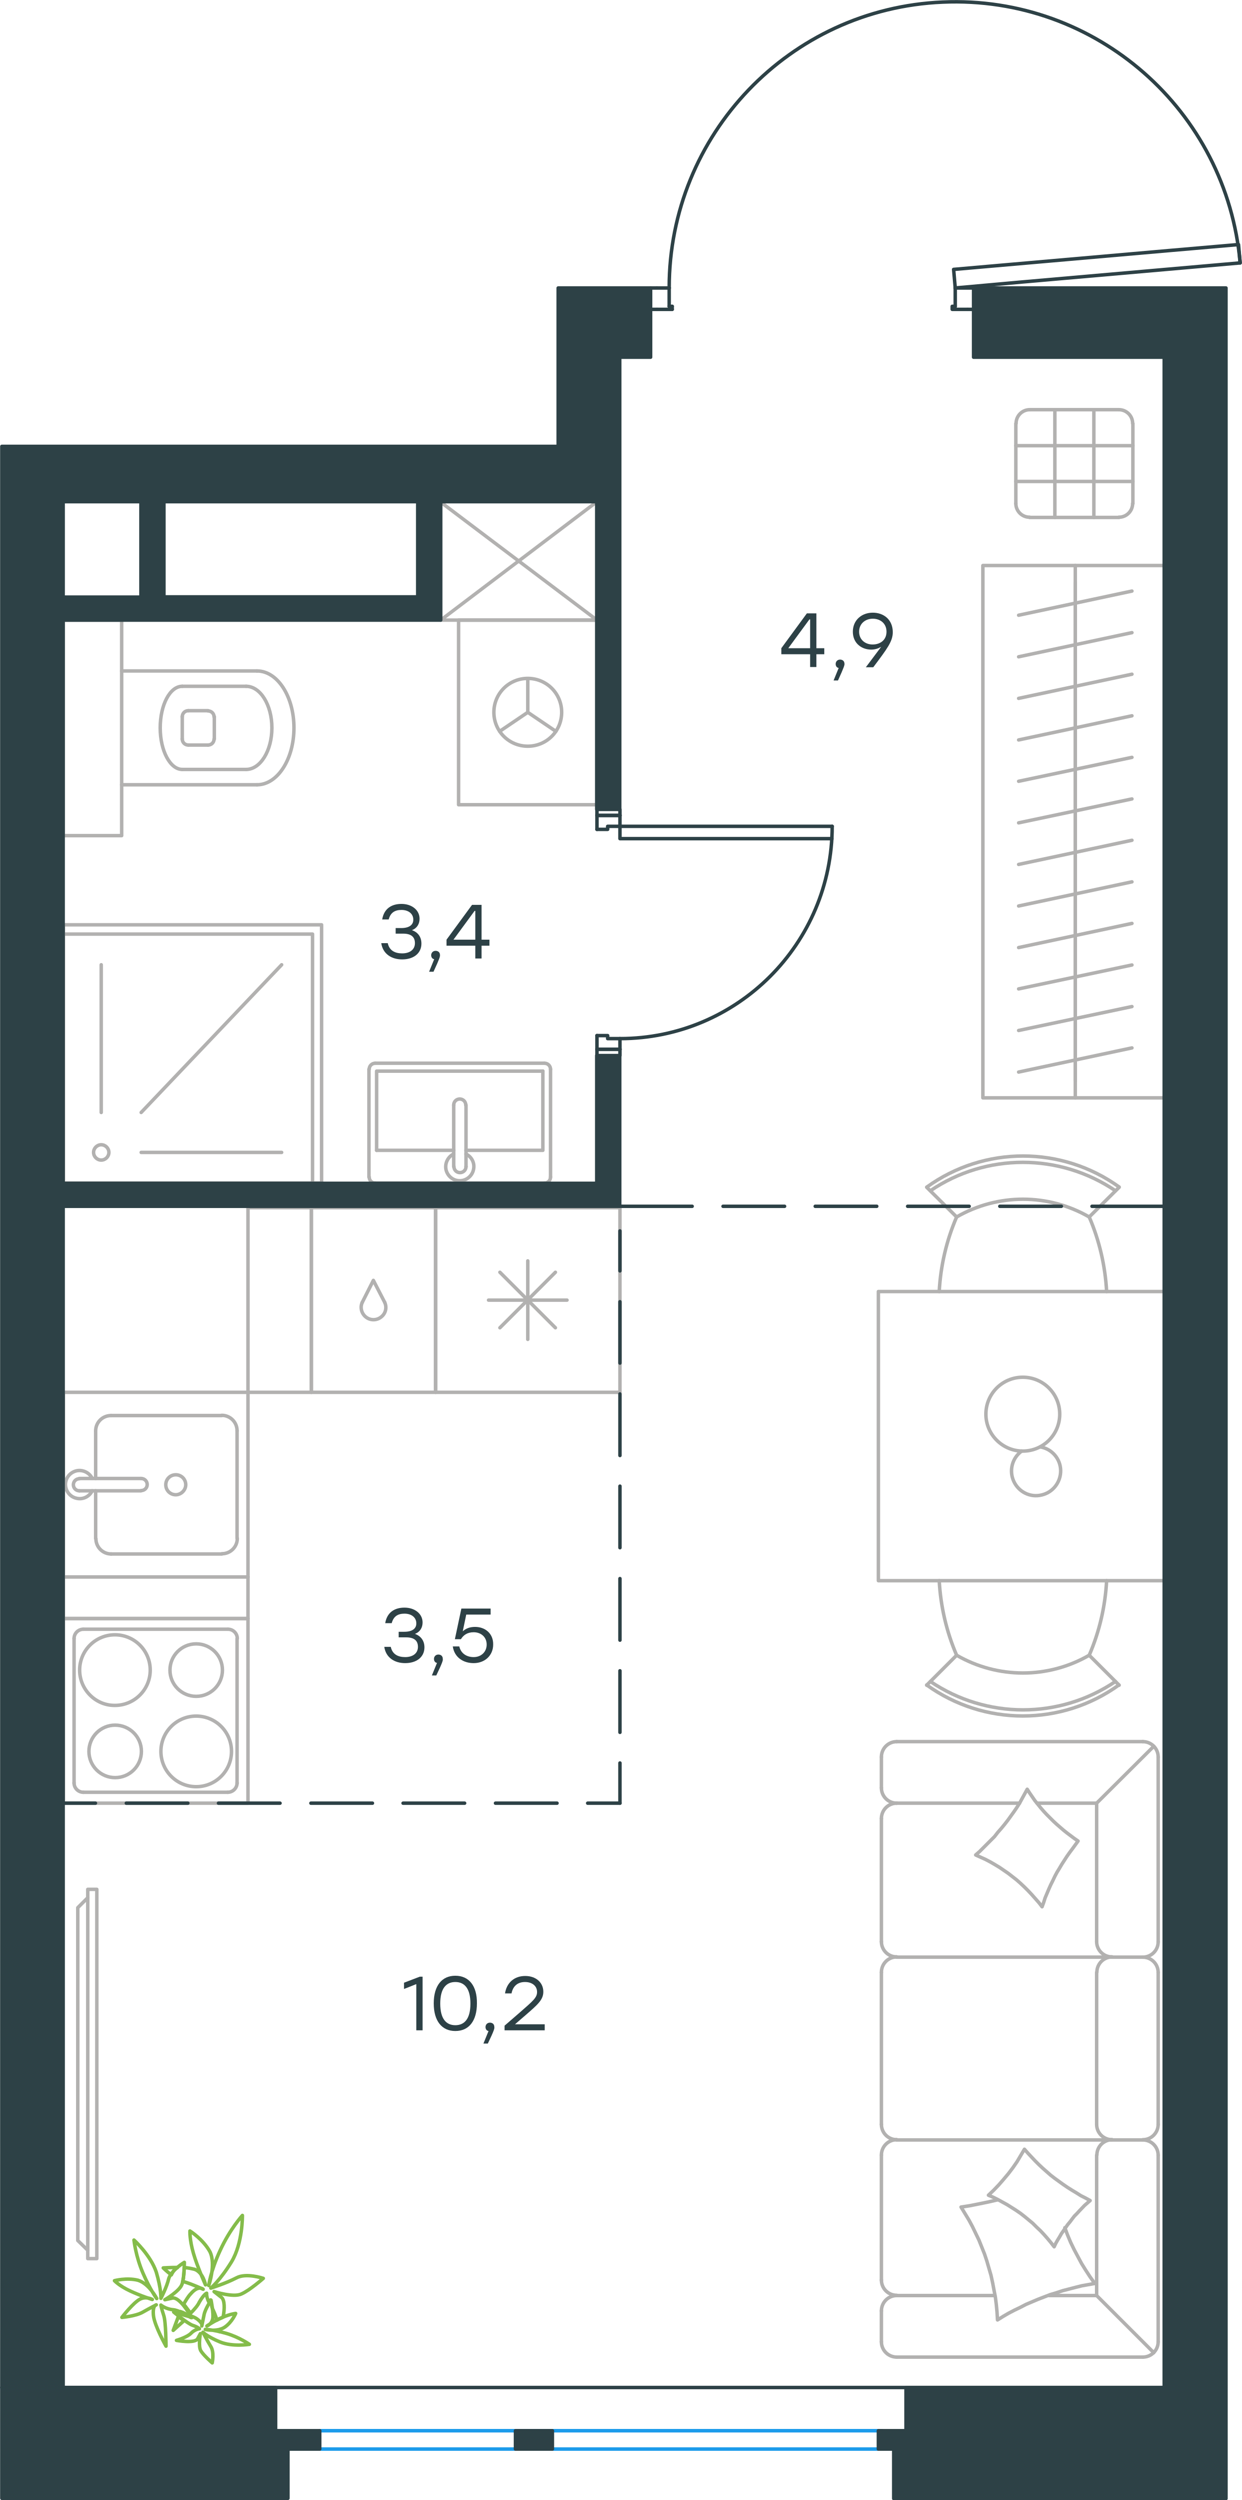 <?xml version="1.0" encoding="utf-8"?>
<!-- Generator: Adobe Illustrator 26.5.0, SVG Export Plug-In . SVG Version: 6.00 Build 0)  -->
<svg version="1.1" id="Слой_1" xmlns:xodm="http://www.corel.com/coreldraw/odm/2003"
	 xmlns="http://www.w3.org/2000/svg" xmlns:xlink="http://www.w3.org/1999/xlink" x="0px" y="0px" viewBox="0 0 534.9 1076.5"
	 style="enable-background:new 0 0 534.9 1076.5;" xml:space="preserve">
<style type="text/css">
	.st0{fill:none;stroke:#1D9CEB;stroke-width:1.5;stroke-linecap:round;stroke-linejoin:round;stroke-miterlimit:10;}
	.st1{fill:none;stroke:#B2B1B0;stroke-width:1.5;stroke-linecap:round;stroke-linejoin:round;stroke-miterlimit:10;}
	.st2{fill:none;stroke:#84BC4A;stroke-width:1.5;stroke-linecap:round;stroke-linejoin:round;stroke-miterlimit:10;}
	.st3{fill:none;stroke:#2D4146;stroke-width:1.5;stroke-linecap:round;stroke-linejoin:round;stroke-miterlimit:10;}
	
		.st4{fill-rule:evenodd;clip-rule:evenodd;fill:#2D4146;stroke:#2D4146;stroke-width:1.5;stroke-linecap:round;stroke-linejoin:round;stroke-miterlimit:10;}
	.st5{fill:#2D4146;}
</style>
<g id="Слой_x0020_1">
	<line class="st0" x1="137.7" y1="1054.5" x2="379.5" y2="1054.5"/>
	<line class="st0" x1="137.7" y1="1046.6" x2="379.9" y2="1046.6"/>
	<line class="st1" x1="472.3" y1="776.4" x2="446.6" y2="776.4"/>
	<polyline class="st1" points="420.2,798.7 422.4,799.7 424.4,800.6 426.5,801.7 428.4,802.8 430.4,804 432.3,805.3 434.2,806.6 
		436,808 437.8,809.4 439.5,810.9 441.2,812.5 442.8,814.1 444.4,815.8 445.9,817.5 447.4,819.2 448.8,821 449.5,819.1 450.1,817.2 
		450.9,815.3 451.7,813.4 452.5,811.6 453.4,809.8 454.3,807.9 455.2,806.2 456.3,804.4 457.3,802.7 458.4,801 459.5,799.3 
		460.7,797.6 461.9,796 464.3,792.7 462.7,791.6 461.1,790.4 459.5,789.2 458,788 456.5,786.7 455,785.4 453.6,784.1 452.2,782.7 
		450.8,781.3 449.5,779.9 448.2,778.4 447,776.9 445.7,775.3 444.6,773.7 443.5,772.1 442.4,770.4 441.3,772.4 440.2,774.4 
		439.1,776.4 437.9,778.3 436.6,780.2 435.3,782 434,783.8 432.6,785.6 431.2,787.3 429.7,789 428.3,790.8 426.7,792.4 425.1,794 
		423.5,795.6 421.9,797.2 420.2,798.7 	"/>
	<line class="st1" x1="472.3" y1="988.4" x2="451.8" y2="988.4"/>
	<polyline class="st1" points="429.6,947.2 425.7,948.1 421.8,948.9 417.8,949.7 415.9,950 413.9,950.3 415.6,953.1 417.3,955.9 
		418.8,958.7 420.2,961.6 421.6,964.5 422.8,967.5 424,970.5 425,973.5 425.9,976.6 426.8,979.7 427.5,982.9 428.1,986.1 
		428.7,989.2 429.1,992.4 429.4,995.6 429.6,998.9 432,997.4 434.4,996 436.9,994.7 439.4,993.5 441.9,992.2 444.5,991.1 447.1,990 
		449.7,989 452.3,988 455,987.2 457.7,986.3 460.4,985.6 463.1,984.9 465.9,984.2 468.7,983.7 471.5,983.2 469.5,980.4 467.6,977.5 
		465.8,974.6 464.2,971.6 462.6,968.6 461.1,965.5 459.8,962.4 458.6,959.2 	"/>
	<polyline class="st1" points="425.7,945.2 427.8,946.1 429.8,947.1 431.8,948.2 433.8,949.3 435.7,950.5 437.6,951.7 439.5,953 
		441.3,954.4 443,955.8 444.8,957.3 446.4,958.9 448.1,960.5 449.6,962.1 451.1,963.8 452.6,965.6 454,967.4 454.7,965.9 
		455.5,964.5 456.3,963.2 457.1,961.8 458,960.5 458.9,959.2 459.8,957.9 460.8,956.7 461.7,955.5 462.7,954.2 463.8,953.1 
		464.9,951.9 467.1,949.6 469.5,947.5 467.5,946.4 465.5,945.4 463.6,944.2 461.6,943 459.7,941.8 457.8,940.5 456,939.2 
		454.2,937.9 452.4,936.5 450.7,935 449,933.5 447.4,932 445.8,930.4 444.2,928.7 442.7,927.1 441.2,925.4 439.6,928.1 438,930.8 
		436.2,933.4 434.3,935.9 432.2,938.4 430.2,940.7 428,943 425.7,945.2 	"/>
	<line class="st1" x1="472.3" y1="776.4" x2="496.9" y2="751.9"/>
	<line class="st1" x1="472.3" y1="988.4" x2="496.9" y2="1013"/>
	<line class="st1" x1="498.8" y1="928" x2="498.8" y2="1008.3"/>
	<line class="st1" x1="472.3" y1="928" x2="472.3" y2="988.4"/>
	<line class="st1" x1="498.8" y1="836.1" x2="498.8" y2="756.6"/>
	<line class="st1" x1="498.8" y1="914.7" x2="498.8" y2="849.3"/>
	<line class="st1" x1="472.3" y1="849.3" x2="472.3" y2="914.7"/>
	<line class="st1" x1="472.3" y1="776.4" x2="472.3" y2="836.1"/>
	<path class="st1" d="M492.2,842.7c3.7,0,6.6-3,6.6-6.6"/>
	<path class="st1" d="M498.8,849.3c0-3.7-3-6.6-6.6-6.6"/>
	<path class="st1" d="M492.2,921.3c3.7,0,6.6-3,6.6-6.6"/>
	<path class="st1" d="M498.8,928c0-3.7-3-6.6-6.6-6.6"/>
	<path class="st1" d="M472.3,836c0,3.7,3,6.6,6.6,6.6"/>
	<path class="st1" d="M479,842.6c-3.7,0-6.6,3-6.6,6.6"/>
	<path class="st1" d="M472.3,914.7c0,3.7,3,6.6,6.6,6.6"/>
	<path class="st1" d="M479,921.3c-3.7,0-6.6,3-6.6,6.6"/>
	<line class="st1" x1="379.6" y1="836.1" x2="379.6" y2="783"/>
	<line class="st1" x1="379.6" y1="914.7" x2="379.6" y2="849.3"/>
	<line class="st1" x1="379.6" y1="981.8" x2="379.6" y2="928"/>
	<path class="st1" d="M386.2,776.4c-3.7,0-6.6,3-6.6,6.6"/>
	<path class="st1" d="M379.6,836c0,3.7,3,6.6,6.6,6.6"/>
	<path class="st1" d="M386.2,842.6c-3.7,0-6.6,3-6.6,6.6"/>
	<path class="st1" d="M379.6,914.7c0,3.7,3,6.6,6.6,6.6"/>
	<path class="st1" d="M386.2,921.3c-3.7,0-6.6,3-6.6,6.6"/>
	<path class="st1" d="M379.6,981.7c0,3.7,3,6.6,6.6,6.6"/>
	<path class="st1" d="M379.6,769.8c0,3.7,3,6.6,6.6,6.6"/>
	<path class="st1" d="M386.2,749.9c-3.7,0-6.6,3-6.6,6.6"/>
	<path class="st1" d="M498.8,756.5c0-3.7-3-6.6-6.6-6.6"/>
	<path class="st1" d="M492.2,1014.9c3.7,0,6.6-3,6.6-6.6"/>
	<path class="st1" d="M386.2,988.4c-3.7,0-6.6,3-6.6,6.6"/>
	<path class="st1" d="M379.6,1008.3c0,3.7,3,6.6,6.6,6.6"/>
	<line class="st1" x1="492.2" y1="842.7" x2="386.2" y2="842.7"/>
	<line class="st1" x1="492.2" y1="921.4" x2="386.2" y2="921.4"/>
	<line class="st1" x1="492.2" y1="749.9" x2="386.2" y2="749.9"/>
	<line class="st1" x1="379.6" y1="756.6" x2="379.6" y2="769.8"/>
	<line class="st1" x1="386.2" y1="776.4" x2="439.1" y2="776.4"/>
	<line class="st1" x1="492.2" y1="1014.9" x2="386.2" y2="1014.9"/>
	<line class="st1" x1="379.6" y1="1008.3" x2="379.6" y2="995"/>
	<line class="st1" x1="386.2" y1="988.4" x2="428.5" y2="988.4"/>
	<path class="st1" d="M400.7,724c24.1,16.3,55.7,16.3,79.7,0"/>
	<path class="st1" d="M480.4,512.7c-24.1-16.3-55.7-16.3-79.7,0"/>
	<path class="st1" d="M440,624.8c-4.1,3-5.5,8.4-3.4,13c2.1,4.6,7.1,7.1,12,5.9c4.9-1.1,8.3-5.6,8.2-10.6c-0.1-5-3.8-9.3-8.8-10.1"
		/>
	<path class="st1" d="M440.5,624.8c8.8,0,15.9-7.1,15.9-15.9c0-8.8-7.1-15.9-15.9-15.9c-8.8,0-15.9,7.1-15.9,15.9
		C424.6,617.7,431.8,624.8,440.5,624.8"/>
	<path class="st1" d="M399.1,725.5c24.7,17.8,58.1,17.8,82.8,0"/>
	<line class="st1" x1="412" y1="712.7" x2="399.1" y2="725.6"/>
	<line class="st1" x1="469.1" y1="712.7" x2="482" y2="725.6"/>
	<path class="st1" d="M412,712.7c17.7,10.2,39.4,10.2,57.1,0"/>
	<path class="st1" d="M469.1,712.7c4.4-10.2,6.9-21,7.5-32.1"/>
	<path class="st1" d="M404.5,680.6c0.6,11,3.1,21.9,7.5,32.1"/>
	<path class="st1" d="M482,511.1c-24.7-17.8-58.1-17.8-82.8,0"/>
	<line class="st1" x1="412" y1="524" x2="399.1" y2="511.2"/>
	<line class="st1" x1="469.1" y1="524" x2="482" y2="511.2"/>
	<path class="st1" d="M469.1,524c-17.7-10.2-39.4-10.2-57.1,0"/>
	<path class="st1" d="M476.6,556.1c-0.6-11-3.1-21.9-7.5-32.1"/>
	<path class="st1" d="M412,524c-4.4,10.2-6.9,21-7.5,32.1"/>
	<polyline class="st1" points="378.3,680.6 502.8,680.6 502.8,556.1 378.3,556.1 378.3,680.6 	"/>
	<line class="st1" x1="463.1" y1="465.4" x2="463.1" y2="447.5"/>
	<line class="st1" x1="487.5" y1="451.2" x2="438.7" y2="461.6"/>
	<line class="st1" x1="463.1" y1="447.5" x2="463.1" y2="429.6"/>
	<line class="st1" x1="487.5" y1="433.4" x2="438.7" y2="443.7"/>
	<line class="st1" x1="463.1" y1="429.6" x2="463.1" y2="411.7"/>
	<line class="st1" x1="487.5" y1="415.5" x2="438.7" y2="425.8"/>
	<line class="st1" x1="463.1" y1="411.7" x2="463.1" y2="393.9"/>
	<line class="st1" x1="487.5" y1="397.6" x2="438.7" y2="408"/>
	<line class="st1" x1="463.1" y1="393.9" x2="463.1" y2="376"/>
	<line class="st1" x1="487.5" y1="379.7" x2="438.7" y2="390.1"/>
	<line class="st1" x1="463.1" y1="376" x2="463.1" y2="358.1"/>
	<line class="st1" x1="487.5" y1="361.8" x2="438.7" y2="372.2"/>
	<line class="st1" x1="463.1" y1="472.7" x2="463.1" y2="243.5"/>
	<line class="st1" x1="463.1" y1="358.1" x2="463.1" y2="340.2"/>
	<line class="st1" x1="487.5" y1="344" x2="438.7" y2="354.3"/>
	<line class="st1" x1="463.1" y1="340.2" x2="463.1" y2="322.3"/>
	<line class="st1" x1="487.5" y1="326.1" x2="438.7" y2="336.4"/>
	<line class="st1" x1="463.1" y1="322.3" x2="463.1" y2="304.4"/>
	<line class="st1" x1="487.5" y1="308.2" x2="438.7" y2="318.6"/>
	<line class="st1" x1="463.1" y1="304.4" x2="463.1" y2="286.5"/>
	<line class="st1" x1="487.5" y1="290.3" x2="438.7" y2="300.7"/>
	<line class="st1" x1="463.1" y1="286.5" x2="463.1" y2="268.7"/>
	<line class="st1" x1="487.5" y1="272.4" x2="438.7" y2="282.8"/>
	<line class="st1" x1="463.1" y1="268.7" x2="463.1" y2="250.8"/>
	<line class="st1" x1="487.5" y1="254.5" x2="438.7" y2="264.9"/>
	<polyline class="st1" points="502.8,243.5 423.3,243.5 423.3,472.7 502.8,472.7 502.8,243.5 	"/>
	<polyline class="st1" points="37.8,968.9 33.5,964.7 33.5,821.4 37.8,817.1 	"/>
	<polyline class="st1" points="37.8,972.5 41.7,972.5 41.7,813.5 37.8,813.5 37.8,972.5 	"/>
	<path class="st1" d="M481.9,222.7c3.3,0,5.9-2.7,5.9-5.9"/>
	<path class="st1" d="M437.5,216.8c0,3.3,2.7,5.9,5.9,5.9"/>
	<path class="st1" d="M443.5,176.4c-3.3,0-5.9,2.7-5.9,5.9"/>
	<path class="st1" d="M487.8,182.3c0-3.3-2.7-5.9-5.9-5.9"/>
	<line class="st1" x1="454.3" y1="176.4" x2="454.3" y2="222.8"/>
	<line class="st1" x1="471.1" y1="176.4" x2="471.1" y2="222.8"/>
	<line class="st1" x1="487.9" y1="191.9" x2="437.5" y2="191.9"/>
	<line class="st1" x1="487.9" y1="207.3" x2="437.5" y2="207.3"/>
	<line class="st1" x1="437.5" y1="182.4" x2="437.5" y2="216.8"/>
	<line class="st1" x1="443.5" y1="222.8" x2="481.9" y2="222.8"/>
	<line class="st1" x1="487.9" y1="216.8" x2="487.9" y2="182.4"/>
	<line class="st1" x1="481.9" y1="176.4" x2="443.5" y2="176.4"/>
	<line class="st1" x1="60.8" y1="479" x2="121.3" y2="415.4"/>
	<line class="st1" x1="60.8" y1="496.2" x2="121.3" y2="496.2"/>
	<line class="st1" x1="43.6" y1="479" x2="43.6" y2="415.4"/>
	<path class="st1" d="M43.6,492.9c-1.8,0-3.3,1.5-3.3,3.3c0,1.8,1.5,3.3,3.3,3.3c1.8,0,3.3-1.5,3.3-3.3
		C46.9,494.4,45.4,492.9,43.6,492.9"/>
	<polyline class="st1" points="134.6,509.4 134.6,402.2 27.3,402.2 	"/>
	<polyline class="st1" points="138.5,398.2 27.3,398.2 27.3,509.4 138.5,509.4 138.5,398.2 	"/>
	<line class="st1" x1="195.4" y1="495.3" x2="162.2" y2="495.3"/>
	<polyline class="st1" points="200.7,495.3 233.8,495.3 233.8,461.2 	"/>
	<polyline class="st1" points="233.8,461.2 162.2,461.2 162.2,495.3 	"/>
	<path class="st1" d="M159,460.4c0-1.5,1.2-2.6,2.6-2.6"/>
	<path class="st1" d="M234.5,457.8c1.5,0,2.6,1.2,2.6,2.6"/>
	<path class="st1" d="M161.6,509.4c-1.5,0-2.6-1.2-2.6-2.6"/>
	<path class="st1" d="M237.1,506.8c0,1.5-1.2,2.6-2.6,2.6"/>
	<path class="st1" d="M195.4,475.8c0-1.5,1.2-2.6,2.6-2.6c1.5,0,2.6,1.2,2.6,2.6"/>
	<line class="st1" x1="195.4" y1="502.3" x2="195.4" y2="475.8"/>
	<path class="st1" d="M200.7,502.3c0,1.5-1.2,2.6-2.6,2.6c-1.5,0-2.6-1.2-2.6-2.6"/>
	<line class="st1" x1="200.7" y1="502.3" x2="200.7" y2="475.8"/>
	<path class="st1" d="M200.7,496.9c2.5,1.2,3.9,4,3.2,6.8c-0.6,2.7-3.1,4.7-5.9,4.7c-2.8,0-5.2-1.9-5.9-4.7
		c-0.6-2.7,0.7-5.5,3.2-6.8"/>
	<line class="st1" x1="158.9" y1="506.8" x2="158.9" y2="460.4"/>
	<line class="st1" x1="161.6" y1="457.8" x2="234.4" y2="457.8"/>
	<line class="st1" x1="237.1" y1="460.4" x2="237.1" y2="506.8"/>
	<line class="st1" x1="234.4" y1="509.4" x2="161.6" y2="509.4"/>
	<polyline class="st1" points="215.2,314.9 227.3,306.7 239.4,314.9 	"/>
	<line class="st1" x1="227.3" y1="306.7" x2="227.3" y2="292.2"/>
	<path class="st1" d="M227.3,321.3c8.1,0,14.6-6.5,14.6-14.6c0-8.1-6.5-14.6-14.6-14.6s-14.6,6.5-14.6,14.6
		C212.7,314.8,219.2,321.3,227.3,321.3"/>
	<polyline class="st1" points="197.5,346.5 257.1,346.5 257.1,267 197.5,267 197.5,346.5 	"/>
	<path class="st1" d="M89.6,320.8c1.5,0,2.6-1.2,2.6-2.6"/>
	<path class="st1" d="M92.2,308.7c0-1.5-1.2-2.6-2.6-2.6"/>
	<path class="st1" d="M78.5,318.2c0,1.5,1.2,2.6,2.6,2.6"/>
	<path class="st1" d="M81.1,306c-1.5,0-2.6,1.2-2.6,2.6"/>
	<line class="st1" x1="81.2" y1="320.8" x2="89.6" y2="320.8"/>
	<line class="st1" x1="92.3" y1="318.2" x2="92.3" y2="308.6"/>
	<line class="st1" x1="89.6" y1="306" x2="81.2" y2="306"/>
	<line class="st1" x1="78.5" y1="308.6" x2="78.5" y2="318.2"/>
	<path class="st1" d="M78.5,295.5c-5.3,0-9.5,8-9.5,17.9c0,9.9,4.3,17.9,9.5,17.9"/>
	<line class="st1" x1="106" y1="331.3" x2="78.5" y2="331.3"/>
	<path class="st1" d="M106,331.3c6.1,0,11.1-8,11.1-17.9c0-9.9-5-17.9-11.1-17.9"/>
	<line class="st1" x1="106" y1="295.5" x2="78.5" y2="295.5"/>
	<path class="st1" d="M110.7,337.9c8.8,0,15.9-11,15.9-24.5c0-13.5-7.1-24.5-15.9-24.5"/>
	<line class="st1" x1="110.7" y1="337.9" x2="52.4" y2="337.9"/>
	<line class="st1" x1="110.7" y1="288.9" x2="52.4" y2="288.9"/>
	<polyline class="st1" points="27.2,359.8 52.4,359.8 52.4,267 27.2,267 27.2,359.8 	"/>
	<line class="st0" x1="137.7" y1="1054.5" x2="379.5" y2="1054.5"/>
	<line class="st0" x1="137.7" y1="1046.6" x2="379.9" y2="1046.6"/>
	<line class="st1" x1="239.2" y1="547.8" x2="215.3" y2="571.7"/>
	<line class="st1" x1="239.2" y1="571.7" x2="215.3" y2="547.8"/>
	<line class="st1" x1="227.3" y1="542.9" x2="227.3" y2="576.7"/>
	<line class="st1" x1="244.2" y1="559.8" x2="210.4" y2="559.8"/>
	<polyline class="st1" points="187.6,520 187.6,599.5 267,599.5 267,520 187.6,520 	"/>
	<path class="st1" d="M165.7,560.8c1,2.2,0.4,4.8-1.6,6.3c-1.9,1.5-4.6,1.5-6.5,0c-1.9-1.5-2.6-4.1-1.6-6.3"/>
	<polyline class="st1" points="156,560.8 160.8,551.3 165.7,560.8 	"/>
	<polyline class="st1" points="134.1,520 134.1,599.5 187.6,599.5 187.6,520 134.1,520 	"/>
	<path class="st1" d="M69.3,754.1c0-8.4,6.8-15.2,15.2-15.2c8.4,0,15.2,6.8,15.2,15.2c0,8.4-6.8,15.2-15.2,15.2
		C76.1,769.3,69.3,762.5,69.3,754.1"/>
	<path class="st1" d="M38.3,754.1c0-6.2,5-11.3,11.3-11.3c6.2,0,11.3,5,11.3,11.3c0,6.2-5,11.3-11.3,11.3
		C43.3,765.4,38.3,760.3,38.3,754.1"/>
	<path class="st1" d="M34.3,719.1c0-8.4,6.8-15.2,15.2-15.2c8.4,0,15.2,6.8,15.2,15.2c0,8.4-6.8,15.2-15.2,15.2
		C41.2,734.4,34.3,727.5,34.3,719.1"/>
	<path class="st1" d="M73.2,719.1c0-6.2,5-11.3,11.3-11.3c6.2,0,11.3,5,11.3,11.3c0,6.2-5,11.3-11.3,11.3
		C78.3,730.4,73.2,725.4,73.2,719.1"/>
	<path class="st1" d="M35.9,771.7c-2.2,0-4-1.8-4-4"/>
	<path class="st1" d="M102.1,767.7c0,2.2-1.8,4-4,4"/>
	<path class="st1" d="M31.9,705.5c0-2.2,1.8-4,4-4"/>
	<path class="st1" d="M98.2,701.5c2.2,0,4,1.8,4,4"/>
	<line class="st1" x1="35.9" y1="771.7" x2="98.1" y2="771.7"/>
	<line class="st1" x1="31.9" y1="705.5" x2="31.9" y2="767.8"/>
	<line class="st1" x1="98.1" y1="701.5" x2="35.9" y2="701.5"/>
	<line class="st1" x1="102.1" y1="767.8" x2="102.1" y2="705.5"/>
	<polyline class="st1" points="27.3,696.9 27.3,776.4 106.8,776.4 106.8,696.9 27.3,696.9 	"/>
	<line class="st1" x1="41.2" y1="662.4" x2="41.2" y2="641.9"/>
	<path class="st1" d="M75.7,643.6c-2.4,0-4.3-1.9-4.3-4.3c0-2.4,1.9-4.3,4.3-4.3c2.4,0,4.3,1.9,4.3,4.3
		C80,641.6,78,643.6,75.7,643.6"/>
	<path class="st1" d="M60.8,636.6c1.5,0,2.6,1.2,2.6,2.6c0,1.5-1.2,2.6-2.6,2.6"/>
	<line class="st1" x1="34.2" y1="641.9" x2="60.7" y2="641.9"/>
	<path class="st1" d="M34.2,641.9c-1.5,0-2.6-1.2-2.6-2.6c0-1.5,1.2-2.6,2.6-2.6"/>
	<line class="st1" x1="34.2" y1="636.6" x2="60.7" y2="636.6"/>
	<path class="st1" d="M39.7,641.9c-1.2,2.5-4,3.9-6.8,3.2c-2.7-0.6-4.7-3.1-4.7-5.9c0-2.8,1.9-5.2,4.7-5.9c2.7-0.6,5.5,0.7,6.8,3.2"
		/>
	<path class="st1" d="M47.9,669.1c-3.7,0-6.6-3-6.6-6.6"/>
	<path class="st1" d="M41.2,616.1c0-3.7,3-6.6,6.6-6.6"/>
	<path class="st1" d="M102.2,662.4c0,3.7-3,6.6-6.6,6.6"/>
	<path class="st1" d="M95.5,609.4c3.7,0,6.6,3,6.6,6.6"/>
	<line class="st1" x1="47.8" y1="669.1" x2="95.5" y2="669.1"/>
	<line class="st1" x1="102.1" y1="662.4" x2="102.1" y2="616.1"/>
	<line class="st1" x1="95.5" y1="609.5" x2="47.8" y2="609.5"/>
	<line class="st1" x1="41.2" y1="616.1" x2="41.2" y2="636.6"/>
	<polyline class="st1" points="27.3,679 106.8,679 106.8,599.5 27.3,599.5 27.3,679 	"/>
	<polygon class="st1" points="106.8,679 27.3,679 27.3,696.9 106.8,696.9 	"/>
	<polyline class="st1" points="106.8,520 106.8,599.5 134.1,599.5 134.1,520 106.8,520 	"/>
	<polyline class="st1" points="189.8,216.2 257.1,267 189.8,267 257.1,216 	"/>
	<path class="st2" d="M94.3,1003.2c0,0.2,0.2,0.7,0.2,0.7h0.2c0-0.2,0.2-0.5,0.2-1C94.5,1003.2,94.5,1003.2,94.3,1003.2L94.3,1003.2
		z M76.8,997.5c-1.2,3.2-2.2,5.9-2.2,5.9s2.2-2,4.7-4.2C78.5,998.7,77.5,998,76.8,997.5z M77.7,995.3c-0.2,0.2-0.2,0.7-0.5,1
		c1,0.2,2.5,0.7,3.7,1l0.2-0.2C80.5,996.5,79.2,995.8,77.7,995.3L77.7,995.3z M76.5,976.3c-3.2,0-6.2,0.2-6.2,0.2s1.5,1.5,3.5,3
		C74.5,978,75.3,977,76.5,976.3z M90.8,985.2c0,0,3.9-3.2,8.9-11.3c4.9-8.1,4.7-20,4.7-20s-5.4,5.9-9.6,15.1
		c-4.2,9.1-4.9,15.1-4.9,15.1s3.2-9.1,0.5-14.6c-3-5.4-8.6-8.9-8.6-8.9s-0.2,3.7,1.5,9.6c1.7,5.9,5.2,13.6,5.2,13.6s-1-5.4-4.7-6.7
		c-1-0.2-2.7-0.7-4.4-0.7c-0.2,1.7-0.2,4.2-0.7,5.9c0.2,0.2,0.7,0.2,0.7,0.2c3.9,1.2,8.1,3.2,8.1,3.2s-2-2-5.4,2c-1,1-2,2.7-3,4.4
		c1,1.2,2.2,3,3,3.9c1.7-1.7,3.2-3.5,3.7-4.7c2-3.5,3.2-3.9,3.2-3.9s-0.2,1.7,1,3.9c0.5-0.7,0.7-1,0.7-1s0.2,1.5,0.7,3.5
		c0.7,1.5,1.5,3.2,2,5.2c0.7-0.5,1.5-0.7,2.5-1.2l0.2-0.2c0.7-3.5,0.7-7.2-0.7-8.4l-3.2-2.5c0,0,8.4,2.7,11.8,1
		c3.5-1.5,9.4-6.7,9.4-6.7s-7.4-2.5-11.6-0.2C97.2,983.2,90.8,985.2,90.8,985.2L90.8,985.2z"/>
	<path class="st2" d="M69.3,989.6c0,0,0.2-3.9-2-11.3c-2.5-7.4-9.6-13.8-9.6-13.8s0.7,6.9,3.9,14.3c3.2,7.4,5.9,10.9,5.9,10.9
		s-3.2-6.4-8.1-7.9c-4.9-1.2-10.1,0.2-10.1,0.2s2,2.2,6.7,4.4c4.7,2.2,9.6,3.7,9.6,3.7s-2.5-1.5-5.2-0.2c-3,1.5-7.9,7.9-7.9,7.9
		s5.9-0.5,8.9-2.2c3-1.7,5.9-3.2,5.9-3.2s-1.7,0.2-1.2,4.7c0.5,4.4,5.4,13.1,5.4,13.1s0-10.4-1-13.3c-1-3-1.2-4.4-1.2-4.4
		s2,1.7,5.2,2c2.5,0.2,5.4,2.2,7.4,3.2c0.2,0.2,0.7,0.2,0.7,0.2c-1-1.7-5.4-9.1-8.4-8.4l-3.2,0.7c0,0,6.4-3.7,7.4-6.7
		c1-3,1-9.4,1-9.4s-5.4,3.2-6.7,6.9C71.8,984.9,69.3,989.6,69.3,989.6L69.3,989.6z"/>
	<path class="st2" d="M87.4,1004.2c0,0,2,2,7.4,4.2c5.4,2.2,12.6,1,12.6,1s-4.2-3-9.9-4.7c-5.9-1.7-9.1-1.7-9.1-1.7s5.2,1.2,8.4-1
		c3.2-2.2,4.7-5.9,4.7-5.9s-2.2,0.2-5.7,1.7c-3.5,1.5-6.7,3.7-6.7,3.7s2-0.7,2.5-3c0.5-2.2-0.7-8.1-0.7-8.1s-2.5,3.7-3,6.2
		c-0.5,2.5-1,4.9-1,4.9s0.7-1-2-3c-2.7-2-10.1-3-10.1-3s5.9,4.9,8.1,5.7c2.2,0.7,3,1.5,3,1.5s-2,0.2-3.7,2c-1.7,1.7-6.2,3-6.2,3
		s7.9,1.5,9.1-0.7l1.2-2.2c0,0-1,5.4,0.2,7.4c1.2,2,4.9,5.2,4.9,5.2s1-4.7-0.7-7.2C89.1,1007.6,87.4,1004.2,87.4,1004.2L87.4,1004.2
		z"/>
	<line class="st3" x1="267" y1="519.4" x2="298.1" y2="519.4"/>
	<line class="st3" x1="311.4" y1="519.4" x2="337.9" y2="519.4"/>
	<line class="st3" x1="351.1" y1="519.4" x2="377.6" y2="519.4"/>
	<line class="st3" x1="390.9" y1="519.4" x2="417.4" y2="519.4"/>
	<line class="st3" x1="430.6" y1="519.4" x2="457.1" y2="519.4"/>
	<line class="st3" x1="470.3" y1="519.4" x2="501.5" y2="519.4"/>
	<line class="st3" x1="267" y1="530" x2="267" y2="547.2"/>
	<line class="st3" x1="267" y1="560.5" x2="267" y2="586.9"/>
	<line class="st3" x1="267" y1="600.2" x2="267" y2="626.7"/>
	<line class="st3" x1="267" y1="639.9" x2="267" y2="666.4"/>
	<line class="st3" x1="267" y1="679.7" x2="267" y2="706.2"/>
	<line class="st3" x1="267" y1="719.4" x2="267" y2="745.9"/>
	<line class="st3" x1="267" y1="759.1" x2="267" y2="776.4"/>
	<line class="st3" x1="27.2" y1="776.4" x2="41.1" y2="776.4"/>
	<line class="st3" x1="54.4" y1="776.4" x2="80.9" y2="776.4"/>
	<line class="st3" x1="94.1" y1="776.4" x2="120.6" y2="776.4"/>
	<line class="st3" x1="133.9" y1="776.4" x2="160.4" y2="776.4"/>
	<line class="st3" x1="173.6" y1="776.4" x2="200.1" y2="776.4"/>
	<line class="st3" x1="213.4" y1="776.4" x2="239.9" y2="776.4"/>
	<line class="st3" x1="253.1" y1="776.4" x2="267" y2="776.4"/>
	<polyline class="st3" points="267,454.5 267,451.8 257.1,451.8 257.1,445.9 	"/>
	<polyline class="st3" points="267,348.5 267,351.1 257.1,351.1 257.1,357.1 	"/>
	<line class="st3" x1="267" y1="451.8" x2="257.1" y2="451.8"/>
	<line class="st3" x1="267" y1="351.1" x2="257.1" y2="351.1"/>
	<polyline class="st3" points="358.4,355.8 267,355.8 267,361.1 358.3,361.1 	"/>
	<line class="st3" x1="257.1" y1="454.5" x2="257.1" y2="451.8"/>
	<polyline class="st3" points="257.1,445.9 261.7,445.9 261.7,447.2 267,447.2 267,451.8 	"/>
	<path class="st3" d="M267,447.2c50.5,0,91.4-40.9,91.4-91.4"/>
	<line class="st3" x1="257.1" y1="348.5" x2="257.1" y2="351.1"/>
	<polyline class="st3" points="257.1,357.1 261.7,357.1 261.7,355.8 267,355.8 267,351.1 	"/>
	<line class="st3" x1="416.7" y1="124" x2="411.4" y2="124"/>
	<line class="st3" x1="288.2" y1="124" x2="282.9" y2="124"/>
	<path class="st3" d="M534.1,113.2C528.4,47.5,471.9-2,406,0.9C340.1,3.7,288.2,58,288.2,123.9"/>
	<line class="st3" x1="282.9" y1="124" x2="280.3" y2="124"/>
	<line class="st3" x1="282.9" y1="133.2" x2="289.5" y2="133.2"/>
	<line class="st3" x1="416.7" y1="133.2" x2="419.4" y2="133.2"/>
	<line class="st3" x1="419.4" y1="124" x2="416.7" y2="124"/>
	<line class="st3" x1="411.4" y1="124" x2="411.4" y2="131.9"/>
	<polyline class="st3" points="416.7,133.2 410.1,133.2 410.1,131.9 411.4,131.9 	"/>
	<line class="st3" x1="288.2" y1="131.9" x2="289.5" y2="131.9"/>
	<line class="st3" x1="280.3" y1="133.2" x2="282.9" y2="133.2"/>
	<line class="st3" x1="288.2" y1="124" x2="288.2" y2="131.9"/>
	<line class="st3" x1="289.5" y1="131.9" x2="289.5" y2="133.2"/>
	<polyline class="st3" points="440.4,121.4 534.1,113.2 533.4,105.3 504.5,107.8 410.7,116 411.4,124 440.4,121.4 	"/>
	<polygon class="st4" points="137.7,1054.5 117.8,1054.5 117.8,1046.6 137.7,1046.6 	"/>
	<polygon class="st4" points="222,1054.5 237.9,1054.5 237.9,1046.6 222,1046.6 	"/>
	<polygon class="st4" points="378.3,1046.6 394.2,1046.6 394.2,1054.5 378.3,1054.5 	"/>
	<line class="st3" x1="0.8" y1="1028" x2="521.5" y2="1028"/>
	<path class="st4" d="M0.8,216v41.1v9.9v242.4v9.9v508.7v47.7h123.2v-21.2h-5.3v-26.5H27.2V519.4h229.8h9.9v-9.9v-55h-9.9v55H27.2
		V267h162.6v-9.9v-40.9V216l-9.9,0.1v40.9H70.6V216h119.2h67.2v61.3v71.2h9.9v-71.2V216v-18.2v-5.7V171v-17.2h13.3v-26.5v-3.3h-39.8
		v3.3v10.6V171v21.2H122.6H112H0.8L0.8,216L0.8,216z M27.2,257.1V216h33.5v41.1H27.2z M528,1028.1V882.8V503.1v-9.9V203.4v-9.9
		v-39.7V124H419.3v3.3v26.5h82.1v729.1v145.2H390.2v26.5h-5.3v14.4v6.8H528V1028.1z"/>
	<path class="st5" d="M177.4,400.5c2.2-0.8,3.3-2.7,3.3-4.9c0-3.8-3.4-6.4-7.8-6.4c-4.1,0-7.5,1.9-8.3,6.7h2.8
		c0.8-3,2.7-4.1,5.5-4.1c3,0,5.1,1.6,5.1,4.2c0,2.2-1.7,3.6-5.2,3.6h-2.4v2.4h3.2c3.8,0,5.1,1.7,5.1,4.1c0,2.7-2.1,4.4-5.5,4.4
		c-3.1,0-5.5-1.2-6.2-4.4h-2.8c0.7,4.7,4.5,7,9,7c4.9,0,8.3-2.6,8.3-6.8C181.5,403.4,180,401.4,177.4,400.5L177.4,400.5z"/>
	<path id="_x31_" class="st5" d="M189.5,411.3c0-1.5-1.1-1.9-1.9-1.9c-1.1,0-1.9,0.8-1.9,1.9c0,0.9,0.5,1.6,1.3,1.7l-2.2,5.4h1.9
		C189.4,412.6,189.5,411.9,189.5,411.3L189.5,411.3z"/>
	<path id="_x32_" class="st5" d="M210.8,404.6h-3.4v-15h-4.1l-11,15v2.6h12.4v5.5h2.7v-5.5h3.4V404.6z M195.3,404.6l9.1-12.4h0.3
		v12.4L195.3,404.6z"/>
	<polygon class="st5" points="180.8,851.1 174,853.7 174,856.4 179.3,854.3 179.3,874.2 182,874.2 182,851.1 	"/>
	<path id="_x31__00000176019119731067007870000009884720515173357488_" class="st5" d="M196.1,850.7c-5.8,0-9.3,4.3-9.3,11.9
		s3.5,11.9,9.3,11.9c5.9,0,9.3-4.4,9.3-11.9C205.5,855.1,202,850.7,196.1,850.7z M196.1,872c-3.9,0-6.5-2.7-6.5-9.3s2.6-9.3,6.5-9.3
		c3.9,0,6.5,2.7,6.5,9.3S200,872,196.1,872z"/>
	<path id="_x32__00000049931005087471524350000002014221558473517995_" class="st5" d="M212.9,872.8c0-1.5-1.1-1.9-1.9-1.9
		c-1.1,0-1.9,0.8-1.9,1.9c0,0.9,0.5,1.6,1.3,1.7l-2.2,5.4h1.9C212.9,874.1,213,873.3,212.9,872.8L212.9,872.8z"/>
	<path id="_x33_" class="st5" d="M234.6,871.6h-12.8l4.4-3.8c5.3-4.6,7.8-6.7,7.8-10.2c0-3.9-3.1-6.8-7.8-6.8c-4.7,0-8,2.9-8.7,7.5
		h2.8c0.6-3,2.5-4.9,5.8-4.9c3.2,0,5.2,1.8,5.2,4.3c0,2.4-1.7,3.8-7.3,8.7l-6.7,5.8v2h17.3V871.6L234.6,871.6z"/>
	<path class="st5" d="M355,279.1h-3.4v-15h-4.1l-11,15v2.6h12.4v5.5h2.7v-5.5h3.4L355,279.1L355,279.1z M339.5,279.1l9.1-12.4h0.3
		v12.4L339.5,279.1z"/>
	<path id="_x31__00000065779853640940353970000006942249748693297290_" class="st5" d="M363.7,285.9c0-1.5-1.1-1.9-1.9-1.9
		c-1.1,0-1.9,0.8-1.9,1.9c0,0.9,0.5,1.6,1.3,1.7l-2.2,5.4h1.9C363.6,287.1,363.7,286.4,363.7,285.9L363.7,285.9z"/>
	<path id="_x32__00000111914420307884005930000001111565773651769230_" class="st5" d="M375.9,263.8c-4.8,0-8.6,3.2-8.6,8.2
		c0,5,3.8,7.7,7.9,7.7c1.7,0,3.1-0.5,4.3-1.2l-6.6,8.8h3.2c6-8,8.4-11.1,8.4-15.1C384.5,266.8,380.6,263.8,375.9,263.8z
		 M375.8,277.5c-3.2,0-5.8-2.1-5.8-5.5c0-3.4,2.6-5.6,5.9-5.6c3.3,0,5.9,2.1,5.9,5.6S379.2,277.5,375.8,277.5z"/>
	<path class="st5" d="M178.7,703.5c2.2-0.8,3.3-2.7,3.3-4.9c0-3.8-3.4-6.4-7.8-6.4c-4.1,0-7.5,1.9-8.3,6.7h2.8
		c0.8-3,2.7-4.1,5.5-4.1c3,0,5.1,1.6,5.1,4.2c0,2.2-1.7,3.6-5.2,3.6h-2.4v2.4h3.2c3.8,0,5.1,1.7,5.1,4.1c0,2.7-2.1,4.4-5.5,4.4
		c-3.1,0-5.5-1.2-6.2-4.4h-2.8c0.7,4.7,4.5,7,9,7c4.9,0,8.3-2.6,8.3-6.8C182.8,706.4,181.2,704.4,178.7,703.5L178.7,703.5z"/>
	<path id="_x31__00000069380829827605168910000006661975539253558448_" class="st5" d="M190.7,714.3c0-1.5-1.1-1.9-1.9-1.9
		c-1.1,0-1.9,0.8-1.9,1.9c0,0.9,0.5,1.6,1.3,1.7l-2.2,5.4h1.9C190.7,715.6,190.8,714.8,190.7,714.3L190.7,714.3z"/>
	<path id="_x32__00000119098497486951035270000012021571817680667042_" class="st5" d="M204.6,700.5c-2.3,0-4,0.7-5.3,1.9l1.5-7.2
		h10.5v-2.6h-12.6l-2.8,13.2h2.6c1.1-1.8,2.8-3,5.5-3c3.2,0,5.6,2.1,5.6,5.3c0,3.1-2.3,5.4-5.6,5.4c-3.1,0-5.5-1.6-6.2-4.6h-2.8
		c0.7,4.8,4.6,7.2,9,7.2c4.8,0,8.4-3.3,8.4-8C212.5,703.4,209,700.5,204.6,700.5L204.6,700.5z"/>
</g>
</svg>
